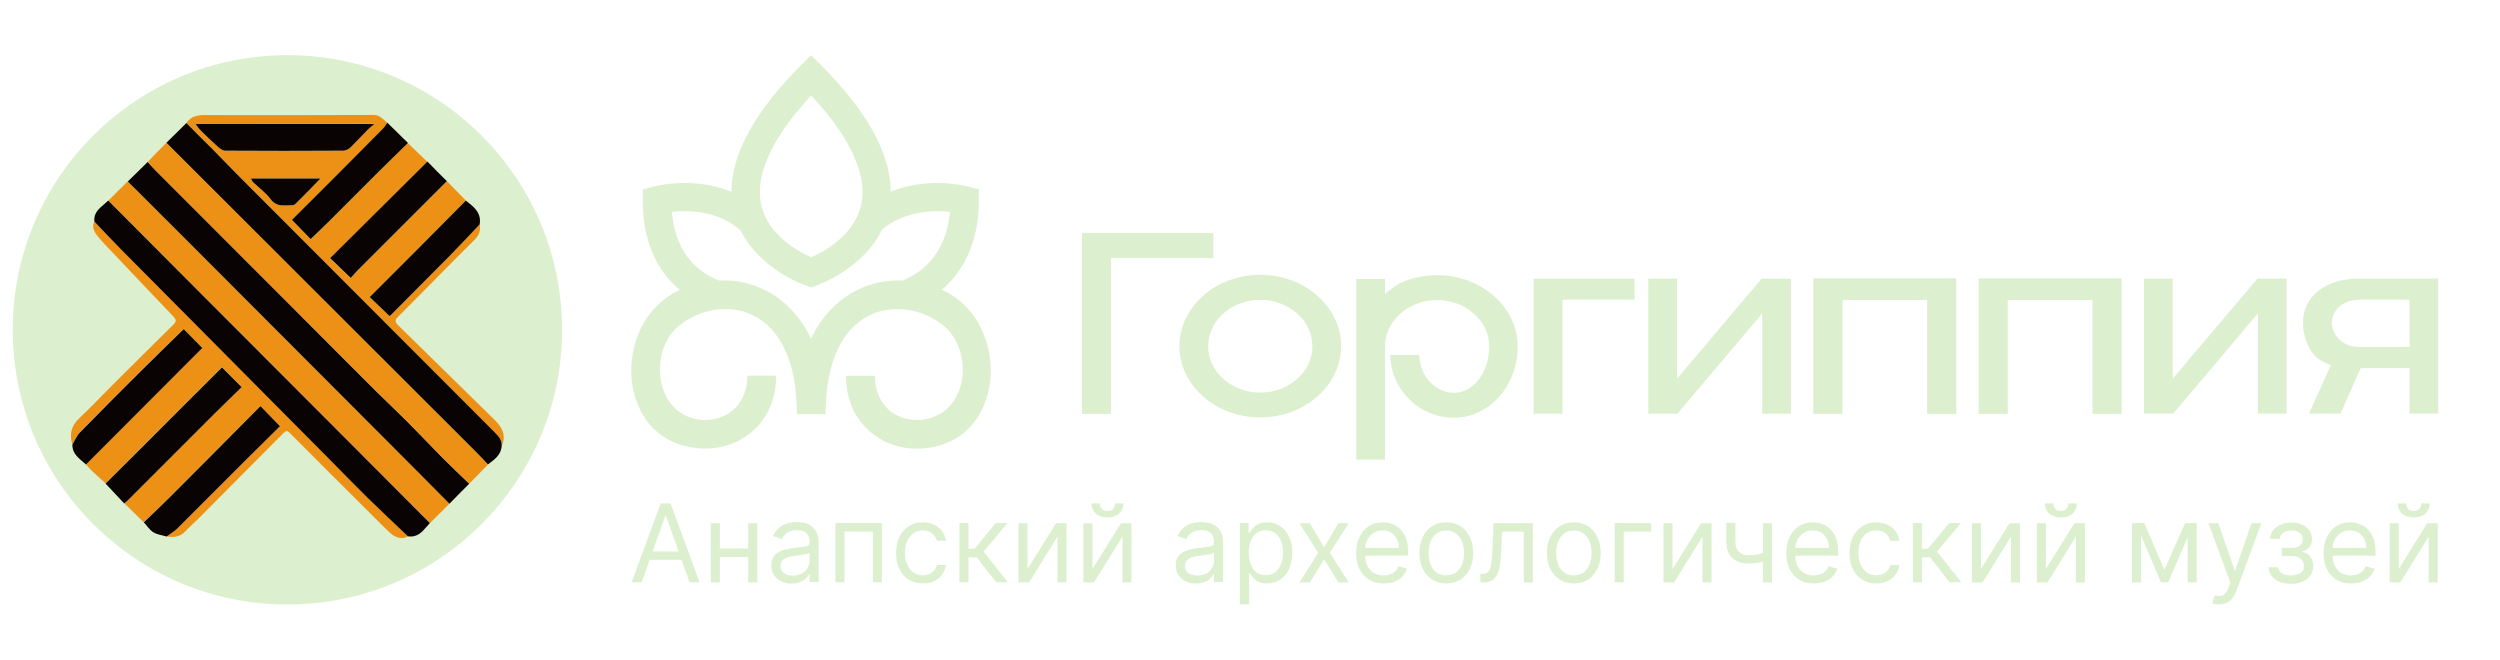 <svg xmlns="http://www.w3.org/2000/svg" xmlns:xlink="http://www.w3.org/1999/xlink" id="&#x421;&#x43B;&#x43E;&#x439;_1" x="0px" y="0px" viewBox="0 0 2044.2 539.3" style="enable-background:new 0 0 2044.2 539.3;" xml:space="preserve"><style type="text/css">	.st0{fill:#DCF0CF;}	.st1{fill:#EC9116;}	.st2{fill:#090403;}</style><g>	<g>		<g>			<path class="st0" d="M804.4,331.8c11.1-25.8,5.7-59.1-12.9-79.3l0,0c-5.7-6.3-12.6-11.4-20.4-15.2l-0.9-0.4l0.8-0.7     c13.4-11.7,29.4-33.8,29.4-72.4v-8.9l-8.6-2.3c-1.3-0.4-32-8.4-62.6,3.8l-0.9,0.4v-1c-0.4-30.7-19.6-65.2-56.9-102.5l-8.2-8.2     l-8.2,8.2c-37.4,37.4-56.5,71.9-56.9,102.6v1l-0.9-0.4c-30.8-12.4-61.7-4.3-63-3.9l-8.6,2.3v8.9c0,31.3,9.9,55.7,29.4,72.6     l0.8,0.6l-0.9,0.4c-7.7,3.8-14.4,8.9-20.1,15.1c-18.6,20.2-24,53.6-12.9,79.3c9.6,22.3,29.1,34.7,54.7,35c0.1,0,0.3,0,0.4,0     c15.5,0,30.5-6.1,41.2-16.9c10.8-10.9,16.5-25.6,16.4-42.7h-23.5c0.1,13.7-6,25.4-16.5,31.5c-14.2,8.3-33.8,5.3-44.5-6.7     c-7.5-8.4-11.3-20.6-10.4-33.5c0.9-13.2,6.6-24.9,15.7-32.3c17.3-14,41.3-17.5,59.9-8.6c23.5,11.3,36.4,40,36.3,81h23.5     c-0.1-40.9,12.8-69.7,36.3-81c18.6-8.9,42.7-5.5,60,8.6c9.1,7.4,14.8,19.1,15.7,32.3c0.9,12.9-2.9,25.1-10.5,33.5     c-10.8,12-30.4,15-44.7,6.8c-10.5-6-16.6-17.8-16.5-31.5h-23.6c-0.1,17,5.6,31.8,16.4,42.7c10.7,10.7,25.6,16.9,41.2,16.9     c0.1,0,0.3,0,0.4,0C775.4,366.6,794.8,354.1,804.4,331.8z M662.8,78.6l0.5-0.5l0.5,0.5c31.9,34.4,45.8,65.2,40.3,89.2     c-5.7,24.6-30.2,37.9-40.5,42.5l-0.3,0.1l-0.3-0.1c-10.3-4.6-34.8-17.9-40.5-42.5C617,143.8,630.9,113,662.8,78.6z M738.3,229.3     l-0.1,0.1H738c-1.5-0.1-3-0.1-4.5-0.1c-22.9,0-53.1,12.1-69.7,46.4l-0.6,1.2l-0.6-1.2c-16.7-34.2-46.8-46.4-69.7-46.4     c-1.7,0-3.2,0-4.8,0.1H588l-0.1-0.1c-15.8-6.1-35.2-20.7-38.5-55.3l-0.1-0.7l0.7-0.1c12.7-1.3,36.7-1.2,55.2,14.8l0.2,0.2     c16,32.3,52.6,45,54.1,45.5l3.7,1.3l3.7-1.3c1.6-0.5,38.6-13.4,54.4-46l0.2-0.2c18.5-15.4,42.2-15.6,54.6-14.3l0.7,0.1l-0.1,0.6     C773.3,209.9,751.2,224.1,738.3,229.3z"></path>		</g>	</g>	<g>		<path class="st0" d="M1641.5,338.3H1618V227.8h116.6v110.4h-23.5v-93.1h-69.6V338.3z"></path>		<path class="st0" d="M1506.4,338.3h-23.5V227.8h116.6v110.4H1576v-93.1h-69.6V338.3L1506.4,338.3z"></path>		<path class="st0" d="M884.7,190.6H992V211h-83.8v127.3h-23.5V190.6L884.7,190.6z"></path>		<polygon class="st0" points="908.2,211 992,211 992,190.6 884.7,190.6 884.7,338.3 908.2,338.3   "></polygon>		<path class="st0" d="M1030.5,224.7c-36.4,0-66.1,26.2-66.1,58.3c0,32.2,29.6,58.3,66.1,58.3s66.1-26.2,66.1-58.3    S1066.9,224.7,1030.5,224.7z M1030.5,321c-23.5,0-42.6-17-42.6-37.9s19.1-37.9,42.6-37.9s42.6,17,42.6,37.9S1053.9,321,1030.5,321    z"></path>		<path class="st0" d="M1175,225c-10.2,0-20,2-29.1,6c-5.5,2.4-12.3,8.4-12.3,8.4l-1.1,1v-12.3H1109v147.7h23.5v-92.5    c0-20.9,19.1-37.9,42.6-37.9s42.6,17,42.6,37.9s-12.8,37.9-28.6,37.9c-15.6,0-28.3-13.9-28.6-31h-23.7    c0.4,28.4,23.6,51.4,52.1,51.4c28.7,0,52.1-26.2,52.1-58.3C1241,251.1,1211.4,225,1175,225z"></path>		<polygon class="st0" points="1336.5,227.8 1254.1,227.8 1254.1,338.3 1277.6,338.3 1277.6,245.1 1336.5,245.1   "></polygon>		<polygon class="st0" points="1371.3,227.8 1347.8,227.8 1347.8,338.3 1371.6,338.3 1440.9,256.3 1440.9,338.3 1464.4,338.3     1464.4,227.8 1440.5,227.8 1371.3,309.6   "></polygon>		<polygon class="st0" points="1576,338.3 1599.5,338.3 1599.5,227.8 1482.9,227.8 1482.9,338.3 1506.4,338.3 1506.4,245.1     1576,245.1   "></polygon>		<polygon class="st0" points="1711.1,338.3 1734.6,338.3 1734.6,227.8 1618,227.8 1618,338.3 1641.5,338.3 1641.5,245.1     1711.1,245.1   "></polygon>		<path class="st0" d="M1883.1,263.9c0,9.5,3.8,22.7,12.1,29.2c2.6,2,6.4,4,10,5.1l0.7,0.2l-4.7,10.6l-13.2,29.2h25.8l16.5-37.2    h39.9v37.2h23.5V227.8H1929C1901.5,227.8,1883.1,242.3,1883.1,263.9z M1929,245.1h41.2v38.6H1929c-15.3,0-22.4-11.8-22.4-19.8    C1906.6,256.1,1913.5,245.1,1929,245.1z"></path>		<polygon class="st0" points="1776.6,227.8 1753.1,227.8 1753.1,338.2 1777,338.2 1846.2,256.3 1846.2,338.2 1869.7,338.2     1869.7,227.8 1845.9,227.8 1776.6,309.6   "></polygon>	</g>	<g>		<path class="st0" d="M524.7,476.1h-8.2l23.7-64.5h8.1l23.7,64.5h-8.2l-19.3-54.3H544L524.7,476.1z M527.7,450.9h33v6.9h-33V450.9z    "></path>		<path class="st0" d="M588.6,427.8v48.4h-7.4v-48.4H588.6z M613.5,448.5v6.9h-26.7v-6.9H613.5z M619.2,427.8v48.4h-7.4v-48.4H619.2    z"></path>		<path class="st0" d="M647.1,477.2c-3.1,0-5.8-0.6-8.3-1.8c-2.5-1.2-4.5-2.9-5.9-5.1c-1.5-2.2-2.2-4.9-2.2-8c0-2.8,0.6-5,1.6-6.8    s2.6-3.1,4.4-4.1s3.9-1.7,6.1-2.2s4.4-0.9,6.7-1.2c2.9-0.4,5.3-0.7,7.2-0.9c1.8-0.2,3.2-0.5,4-1c0.9-0.5,1.3-1.3,1.3-2.5v-0.3    c0-3.1-0.8-5.5-2.5-7.2s-4.3-2.6-7.7-2.6c-3.6,0-6.3,0.8-8.3,2.3s-3.4,3.2-4.3,5l-7.1-2.5c1.3-2.9,2.9-5.2,5.1-6.9    s4.4-2.8,6.9-3.5s5-1,7.4-1c1.6,0,3.3,0.2,5.4,0.5c2.1,0.3,4,1.1,5.9,2.3c1.9,1.2,3.5,2.8,4.7,5.1c1.3,2.3,1.9,5.4,1.9,9.2v31.9    H662v-6.5h-0.4c-0.5,1-1.3,2.2-2.5,3.4c-1.2,1.2-2.7,2.2-4.7,3C652.3,476.8,649.9,477.2,647.1,477.2z M648.3,470.6    c2.9,0,5.4-0.6,7.4-1.7s3.6-2.6,4.6-4.5c1-1.8,1.6-3.7,1.6-5.8v-6.8c-0.3,0.4-1,0.7-2.1,1s-2.3,0.6-3.6,0.8    c-1.4,0.2-2.7,0.4-4,0.6s-2.3,0.3-3.1,0.4c-1.9,0.3-3.7,0.7-5.4,1.2c-1.7,0.6-3,1.4-4,2.5s-1.5,2.6-1.5,4.5c0,2.6,1,4.5,2.9,5.8    C642.9,469.9,645.3,470.6,648.3,470.6z"></path>		<path class="st0" d="M683.1,476.1v-48.4h38v48.4h-7.4v-41.4h-23.2v41.4H683.1z"></path>		<path class="st0" d="M754.6,477.1c-4.5,0-8.4-1.1-11.7-3.2s-5.8-5.1-7.6-8.9s-2.6-8-2.6-12.9s0.9-9.3,2.7-13    c1.8-3.8,4.4-6.7,7.6-8.8c3.3-2.1,7.1-3.2,11.4-3.2c3.4,0,6.5,0.6,9.2,1.9s5,3,6.7,5.3s2.8,4.9,3.2,7.9h-7.4    c-0.6-2.2-1.8-4.2-3.8-5.9s-4.5-2.6-7.8-2.6c-2.9,0-5.4,0.8-7.6,2.3s-3.9,3.6-5.1,6.3c-1.2,2.7-1.8,5.9-1.8,9.5    c0,3.7,0.6,7,1.8,9.8s2.9,4.9,5,6.5s4.7,2.3,7.7,2.3c1.9,0,3.7-0.3,5.3-1s2.9-1.6,4-2.9s1.9-2.8,2.3-4.5h7.4    c-0.4,2.9-1.5,5.4-3.1,7.7c-1.6,2.3-3.8,4.1-6.5,5.4C761.3,476.5,758.2,477.1,754.6,477.1z"></path>		<path class="st0" d="M784.5,476.1v-48.4h7.4v21h4.9l17.4-21h9.6L804.3,451l19.8,25.1h-9.6l-15.9-20.4h-6.7v20.4H784.5L784.5,476.1    z"></path>		<path class="st0" d="M840.2,465.2l23.3-37.4h8.6v48.4h-7.4v-37.4l-23.2,37.4h-8.7v-48.4h7.4L840.2,465.2L840.2,465.2z"></path>		<path class="st0" d="M893.3,465.2l23.3-37.4h8.6v48.4h-7.4v-37.4l-23.2,37.4h-8.7v-48.4h7.4L893.3,465.2L893.3,465.2z     M911.7,411.6h6.9c0,3.4-1.2,6.2-3.5,8.3s-5.5,3.2-9.6,3.2c-4,0-7.1-1.1-9.5-3.2s-3.5-4.9-3.5-8.3h6.9c0,1.6,0.5,3.1,1.4,4.3    c0.9,1.2,2.5,1.9,4.7,1.9s3.8-0.6,4.7-1.9C911.2,414.7,911.7,413.3,911.7,411.6z"></path>		<path class="st0" d="M977.9,477.2c-3.1,0-5.8-0.6-8.3-1.8c-2.5-1.2-4.5-2.9-6-5.1s-2.2-4.9-2.2-8c0-2.8,0.5-5,1.6-6.8    c1.1-1.7,2.5-3.1,4.4-4.1c1.8-1,3.9-1.7,6.1-2.2s4.4-0.9,6.7-1.2c2.9-0.4,5.3-0.7,7.2-0.9c1.8-0.2,3.2-0.5,4-1s1.3-1.3,1.3-2.5    v-0.3c0-3.1-0.8-5.5-2.5-7.2s-4.3-2.6-7.7-2.6c-3.5,0-6.3,0.8-8.3,2.3s-3.4,3.2-4.3,5l-7-2.5c1.3-2.9,2.9-5.2,5-6.9    c2.1-1.7,4.4-2.8,6.9-3.5s5-1,7.4-1c1.5,0,3.3,0.2,5.4,0.5c2,0.4,4,1.1,5.9,2.3s3.5,2.8,4.7,5.1s1.9,5.4,1.9,9.2v31.9h-7.4v-6.5    h-0.4c-0.5,1-1.3,2.2-2.5,3.4c-1.2,1.2-2.7,2.2-4.7,3C983.1,476.8,980.7,477.2,977.9,477.2z M979.1,470.6c2.9,0,5.4-0.6,7.4-1.7    s3.6-2.6,4.6-4.5c1-1.8,1.6-3.7,1.6-5.8v-6.8c-0.3,0.4-1,0.7-2.1,1s-2.3,0.6-3.7,0.8c-1.4,0.2-2.7,0.4-4,0.6s-2.3,0.3-3.1,0.4    c-1.9,0.3-3.7,0.7-5.4,1.2c-1.7,0.6-3,1.4-4,2.5s-1.5,2.6-1.5,4.5c0,2.6,1,4.5,2.9,5.8S976.1,470.6,979.1,470.6z"></path>		<path class="st0" d="M1013.8,494.2v-66.5h7.2v7.7h0.9c0.5-0.8,1.3-1.9,2.3-3.2c1-1.3,2.4-2.5,4.2-3.5c1.8-1,4.3-1.6,7.5-1.6    c4.1,0,7.7,1,10.8,3s5.5,4.9,7.3,8.7c1.8,3.8,2.6,8.1,2.6,13.2s-0.9,9.5-2.6,13.3c-1.7,3.7-4.2,6.6-7.2,8.7    c-3.1,2-6.6,3.1-10.7,3.1c-3.1,0-5.6-0.5-7.5-1.6s-3.3-2.2-4.3-3.6c-1-1.3-1.8-2.4-2.3-3.3h-0.6v25.6L1013.8,494.2L1013.8,494.2z     M1021.1,451.9c0,3.6,0.5,6.9,1.6,9.6c1.1,2.8,2.6,5,4.7,6.5c2.1,1.6,4.6,2.3,7.6,2.3c3.1,0,5.7-0.8,7.8-2.5    c2.1-1.6,3.7-3.9,4.7-6.7c1.1-2.8,1.6-5.9,1.6-9.4c0-3.4-0.5-6.5-1.6-9.2s-2.6-4.9-4.7-6.5s-4.7-2.4-7.8-2.4c-3,0-5.6,0.8-7.6,2.3    s-3.6,3.6-4.7,6.4C1021.7,445.2,1021.1,448.3,1021.1,451.9z"></path>		<path class="st0" d="M1071.1,427.8l11.6,19.8l11.6-19.8h8.6l-15.6,24.2l15.6,24.2h-8.6l-11.6-18.8l-11.6,18.8h-8.6l15.4-24.2    l-15.4-24.2H1071.1z"></path>		<path class="st0" d="M1131.4,477.1c-4.7,0-8.7-1-12-3.1s-6-5-7.8-8.7s-2.7-8.1-2.7-13c0-5,0.9-9.3,2.7-13.1    c1.8-3.8,4.3-6.8,7.6-8.9c3.3-2.1,7.1-3.2,11.4-3.2c2.5,0,5,0.4,7.5,1.3s4.7,2.2,6.7,4.1s3.6,4.4,4.8,7.4    c1.2,3.1,1.8,6.9,1.8,11.4v3.1h-37.3V448h29.7c0-2.7-0.5-5.2-1.6-7.3c-1.1-2.1-2.6-3.8-4.6-5.1c-2-1.2-4.3-1.9-7-1.9    c-3,0-5.5,0.7-7.7,2.2s-3.8,3.4-5,5.7c-1.2,2.3-1.7,4.8-1.7,7.5v4.3c0,3.6,0.6,6.7,1.9,9.3s3,4.5,5.3,5.8s4.9,2,7.9,2    c2,0,3.7-0.3,5.3-0.8c1.6-0.6,3-1.4,4.1-2.5c1.2-1.1,2-2.5,2.7-4.2l7.2,2c-0.8,2.4-2,4.6-3.8,6.4s-4,3.3-6.6,4.3    C1137.6,476.6,1134.7,477.1,1131.4,477.1z"></path>		<path class="st0" d="M1182.6,477.1c-4.4,0-8.2-1-11.5-3.1s-5.8-5-7.7-8.7c-1.8-3.7-2.8-8.1-2.8-13.1s0.9-9.4,2.8-13.2    c1.8-3.8,4.4-6.7,7.7-8.8c3.3-2.1,7.1-3.1,11.5-3.1s8.2,1,11.5,3.1s5.8,5,7.7,8.8c1.8,3.8,2.8,8.1,2.8,13.2c0,5-0.9,9.4-2.8,13.1    s-4.4,6.6-7.7,8.7S1186.9,477.1,1182.6,477.1z M1182.6,470.4c3.3,0,6-0.9,8.2-2.5c2.1-1.7,3.7-3.9,4.8-6.7c1-2.8,1.5-5.8,1.5-9    s-0.5-6.2-1.5-9s-2.6-5-4.8-6.8c-2.2-1.8-4.9-2.6-8.2-2.6c-3.3,0-6,0.9-8.2,2.6s-3.7,4-4.8,6.8c-1,2.8-1.5,5.8-1.5,9    s0.5,6.2,1.5,9s2.6,5,4.8,6.7C1176.5,469.6,1179.2,470.4,1182.6,470.4z"></path>		<path class="st0" d="M1210.5,476.1v-6.9h1.8c1.5,0,2.7-0.3,3.6-0.9c1-0.6,1.8-1.6,2.3-3s1.1-3.5,1.4-6.1s0.6-5.9,0.7-10l0.9-21.4    h32.2v48.4h-7.4v-41.4h-17.8l-0.8,17.3c-0.2,4-0.5,7.5-1,10.5s-1.3,5.5-2.4,7.6c-1.1,2-2.5,3.6-4.3,4.6s-4,1.5-6.7,1.5    L1210.5,476.1L1210.5,476.1z"></path>		<path class="st0" d="M1286.9,477.1c-4.4,0-8.2-1-11.5-3.1s-5.8-5-7.7-8.7s-2.8-8.1-2.8-13.1s0.9-9.4,2.8-13.2    c1.8-3.8,4.4-6.7,7.7-8.8c3.3-2.1,7.1-3.1,11.5-3.1s8.2,1,11.5,3.1s5.8,5,7.7,8.8c1.8,3.8,2.8,8.1,2.8,13.2c0,5-0.9,9.4-2.8,13.1    c-1.8,3.7-4.4,6.6-7.7,8.7C1295.1,476.1,1291.2,477.1,1286.9,477.1z M1286.9,470.4c3.3,0,6-0.9,8.2-2.5c2.1-1.7,3.7-3.9,4.8-6.7    c1-2.8,1.5-5.8,1.5-9s-0.5-6.2-1.5-9s-2.6-5-4.8-6.8c-2.2-1.8-4.9-2.6-8.2-2.6c-3.3,0-6,0.9-8.2,2.6s-3.7,4-4.8,6.8    c-1,2.8-1.5,5.8-1.5,9s0.5,6.2,1.5,9s2.6,5,4.8,6.7C1280.8,469.6,1283.6,470.4,1286.9,470.4z"></path>		<path class="st0" d="M1350.1,427.8v6.9h-22.4v41.4h-7.4v-48.4L1350.1,427.8L1350.1,427.8z"></path>		<path class="st0" d="M1367.6,465.2l23.3-37.4h8.6v48.4h-7.4v-37.4l-23.2,37.4h-8.7v-48.4h7.4L1367.6,465.2L1367.6,465.2z"></path>		<path class="st0" d="M1446,450.8v6.9c-1.7,0.6-3.3,1.2-5,1.6c-1.7,0.5-3.4,0.8-5.2,1.1c-1.8,0.3-3.8,0.4-6,0.4    c-5.5,0-9.9-1.5-13.2-4.4c-3.3-2.9-5-7.4-5-13.3v-15.5h7.4v15.5c0,2.5,0.5,4.5,1.4,6.1s2.2,2.8,3.8,3.6c1.6,0.8,3.4,1.2,5.5,1.2    c3.2,0,6-0.3,8.5-0.9C1440.9,452.5,1443.5,451.7,1446,450.8z M1448.9,427.8v48.4h-7.4v-48.4H1448.9z"></path>		<path class="st0" d="M1483.1,477.1c-4.7,0-8.7-1-12-3.1s-6-5-7.8-8.7s-2.7-8.1-2.7-13c0-5,0.9-9.3,2.7-13.1    c1.8-3.8,4.4-6.8,7.6-8.9s7.1-3.2,11.4-3.2c2.5,0,5,0.4,7.5,1.3s4.7,2.2,6.7,4.1s3.6,4.4,4.8,7.4c1.2,3.1,1.8,6.9,1.8,11.4v3.1    h-37.3V448h29.7c0-2.7-0.5-5.2-1.6-7.3c-1.1-2.1-2.6-3.8-4.6-5.1c-2-1.2-4.3-1.9-7-1.9c-3,0-5.5,0.7-7.7,2.2s-3.8,3.4-5,5.7    c-1.2,2.3-1.7,4.8-1.7,7.5v4.3c0,3.6,0.6,6.7,1.9,9.3s3,4.5,5.3,5.8s4.9,2,7.9,2c2,0,3.7-0.3,5.3-0.8s3-1.4,4.1-2.5    c1.2-1.1,2.1-2.5,2.7-4.2l7.2,2c-0.8,2.4-2,4.6-3.8,6.4s-4,3.3-6.6,4.3C1489.3,476.6,1486.3,477.1,1483.1,477.1z"></path>		<path class="st0" d="M1534.2,477.1c-4.5,0-8.4-1.1-11.7-3.2c-3.3-2.1-5.8-5.1-7.6-8.9s-2.6-8-2.6-12.9s0.9-9.3,2.7-13    c1.8-3.8,4.4-6.7,7.6-8.8s7.1-3.2,11.4-3.2c3.4,0,6.5,0.6,9.2,1.9s5,3,6.7,5.3s2.8,4.9,3.2,7.9h-7.4c-0.6-2.2-1.8-4.2-3.8-5.9    s-4.6-2.6-7.8-2.6c-2.9,0-5.4,0.8-7.6,2.3s-3.9,3.6-5.1,6.3s-1.8,5.9-1.8,9.5c0,3.7,0.6,7,1.8,9.8c1.2,2.8,2.9,4.9,5,6.5    s4.7,2.3,7.7,2.3c1.9,0,3.7-0.3,5.3-1c1.6-0.7,2.9-1.6,4-2.9s1.9-2.8,2.3-4.5h7.4c-0.4,2.9-1.4,5.4-3.1,7.7s-3.8,4.1-6.5,5.4    C1540.9,476.5,1537.8,477.1,1534.2,477.1z"></path>		<path class="st0" d="M1564.1,476.1v-48.4h7.4v21h4.9l17.4-21h9.6l-19.5,23.3l19.8,25.1h-9.6l-15.9-20.4h-6.7v20.4H1564.1    L1564.1,476.1z"></path>		<path class="st0" d="M1619.8,465.2l23.3-37.4h8.6v48.4h-7.4v-37.4l-23.2,37.4h-8.7v-48.4h7.4L1619.8,465.2L1619.8,465.2z"></path>		<path class="st0" d="M1672.9,465.2l23.3-37.4h8.6v48.4h-7.4v-37.4l-23.2,37.4h-8.7v-48.4h7.4L1672.9,465.2L1672.9,465.2z     M1691.3,411.6h6.9c0,3.4-1.2,6.2-3.5,8.3c-2.3,2.2-5.5,3.2-9.6,3.2c-4,0-7.1-1.1-9.5-3.2s-3.5-4.9-3.5-8.3h6.9    c0,1.6,0.4,3.1,1.4,4.3c0.9,1.2,2.5,1.9,4.7,1.9s3.8-0.6,4.7-1.9C1690.8,414.7,1691.3,413.3,1691.3,411.6z"></path>		<path class="st0" d="M1750.7,427.8v48.4h-7.4v-48.4H1750.7z M1769.8,466l16.9-38.3h7.1l-20.9,48.4h-6l-20.5-48.4h6.9L1769.8,466z     M1788.8,476.1v-48.4h7.4v48.4H1788.8z"></path>		<path class="st0" d="M1814.4,494.2c-1.3,0-2.4-0.1-3.4-0.3c-1-0.2-1.7-0.4-2.1-0.6l1.9-6.5c1.8,0.5,3.4,0.6,4.8,0.5    s2.6-0.7,3.7-1.8s2.1-2.9,3-5.3l1.4-3.8l-17.9-48.6h8.1l13.3,38.5h0.5l13.3-38.5h8.1l-20.5,55.4c-0.9,2.5-2.1,4.6-3.4,6.2    c-1.4,1.6-2.9,2.9-4.7,3.7C1818.6,493.8,1816.6,494.2,1814.4,494.2z"></path>		<path class="st0" d="M1855,463.8h7.9c0.2,2.2,1.2,3.8,3,5c1.8,1.1,4.2,1.7,7.1,1.7c3,0,5.5-0.6,7.7-1.8s3.2-3.2,3.2-6    c0-1.6-0.4-3-1.2-4.2c-0.8-1.2-1.9-2.1-3.4-2.8c-1.4-0.7-3.2-1-5.1-1h-8.3V448h8.3c3,0,5.2-0.7,6.6-2s2.1-3,2.1-5    c0-2.2-0.8-3.9-2.3-5.2s-3.7-2-6.5-2s-5.2,0.6-7.1,1.9s-2.9,2.9-3,4.9h-7.8c0.1-2.6,0.9-4.9,2.4-6.9s3.6-3.6,6.2-4.7    s5.6-1.7,8.9-1.7c3.4,0,6.3,0.6,8.9,1.8s4.4,2.8,5.8,4.8s2.1,4.3,2.1,6.9c0,2.7-0.8,4.9-2.3,6.6s-3.4,2.9-5.8,3.6v0.5    c1.8,0.1,3.4,0.7,4.8,1.8c1.3,1,2.4,2.4,3.2,4.1c0.8,1.7,1.1,3.5,1.1,5.5c0,2.9-0.8,5.5-2.4,7.7s-3.7,3.9-6.5,5    c-2.8,1.2-5.9,1.8-9.4,1.8c-3.4,0-6.5-0.6-9.2-1.7s-4.8-2.7-6.4-4.7C1855.9,468.7,1855.1,466.4,1855,463.8z"></path>		<path class="st0" d="M1922.4,477.1c-4.7,0-8.7-1-12-3.1s-6-5-7.8-8.7s-2.7-8.1-2.7-13c0-5,0.9-9.3,2.7-13.1    c1.8-3.8,4.4-6.8,7.6-8.9s7.1-3.2,11.4-3.2c2.5,0,5,0.4,7.5,1.3s4.7,2.2,6.7,4.1s3.6,4.4,4.8,7.4c1.2,3.1,1.8,6.9,1.8,11.4v3.1    h-37.3V448h29.7c0-2.7-0.5-5.2-1.6-7.3c-1.1-2.1-2.6-3.8-4.6-5.1c-2-1.2-4.3-1.9-7-1.9c-3,0-5.5,0.7-7.7,2.2s-3.8,3.4-5,5.7    c-1.2,2.3-1.7,4.8-1.7,7.5v4.3c0,3.6,0.6,6.7,1.9,9.3s3,4.5,5.3,5.8s4.9,2,7.9,2c1.9,0,3.7-0.3,5.3-0.8c1.6-0.6,2.9-1.4,4.1-2.5    s2.1-2.5,2.7-4.2l7.2,2c-0.8,2.4-2,4.6-3.8,6.4s-4,3.3-6.6,4.3C1928.6,476.6,1925.6,477.1,1922.4,477.1z"></path>		<path class="st0" d="M1961.4,465.2l23.3-37.4h8.6v48.4h-7.4v-37.4l-23.2,37.4h-8.7v-48.4h7.4L1961.4,465.2L1961.4,465.2z     M1979.8,411.6h6.9c0,3.4-1.2,6.2-3.5,8.3c-2.3,2.2-5.5,3.2-9.6,3.2c-4,0-7.1-1.1-9.5-3.2s-3.5-4.9-3.5-8.3h6.9    c0,1.6,0.4,3.1,1.4,4.3c0.9,1.2,2.5,1.9,4.7,1.9s3.8-0.6,4.7-1.9C1979.3,414.7,1979.8,413.3,1979.8,411.6z"></path>	</g></g><circle class="st0" cx="235" cy="269.7" r="224.6"></circle><g>	<path class="st1" d="M365.4,148.1c5.2,5.3,10.3,10.5,15.5,15.8c-13.2,13.3-26.3,26.6-39.6,39.9c-8.1,8.2-16.3,16.4-24.6,24.6   c-4.6,4.6-9.3,9.3-14.4,14.4c5.6,5.3,10.8,10.4,16.2,15.5c0.3-0.2,0.7-0.4,1-0.7c16-16,32-32,47.8-48.1   c8.4-8.6,16.6-17.4,24.9-26.1c1.1,5-0.5,9.1-4.1,12.6c-9.5,9.4-18.8,18.8-28.2,28.3c-11.5,11.7-23,23.4-34.6,34.9   c-2.6,2.6-2.3,4.1,0.2,6.7c26.2,25.6,52.2,51.3,78.4,76.9c6.4,6.2,10.5,12.9,6.3,22c0.4-4.5-2.1-7.7-5-10.6   C336.1,285,267,215.8,197.9,146.6c-8.4-8.4-16.7-17.1-25.1-25.6c-3.2-3.3-6.5-6.4-9.8-9.7c-3.6-3.6-7-7.1-10.6-10.7   c3.6-5.4,8.6-6.5,15-6.5c44.5,0.2,89.2,0,133.7-0.1c2.8,0,5.8-0.3,8.2,0.7c2.7,1.2,4.9,3.7,7.4,5.7c-1.2,1.6-2.2,3.4-3.6,4.9   c-13.8,13.9-27.7,27.9-41.5,41.8c-10.8,10.8-21.6,21.5-32.9,32.8c5.3,5.4,10.4,10.6,15.3,15.7c5.3-5,9.7-9.1,13.9-13.4   c13.7-13.6,27.3-27.3,41-41c8.1-8.1,16.3-16.2,24.6-24.2c5.3,5.1,10.6,10.2,15.9,15.3c-26.3,26.1-52.6,52.2-79.6,79   c5.9,5.7,11.2,10.7,16.9,16.2c2.3-2.6,4-4.6,5.8-6.4C316.9,196.7,341.1,172.5,365.4,148.1z M159.9,101.4c1.7,2.2,2.7,3.8,4.1,5.2   c4.6,4.5,9.1,9,13.9,13.2c1.8,1.5,4.1,3.3,6.2,3.3c32.2,0.2,64.4,0.2,96.6,0c1.9,0,4.2-1.1,5.6-2.5c5-4.8,9.8-10,14.6-15   c1.2-1.2,2.6-2.3,5-4.3C256.7,101.4,208.8,101.4,159.9,101.4z M262,146c-19.7,0-38,0-56.8,0c0.7,1.2,1.1,2.4,1.9,3.1   c4.8,4.6,10.5,8.6,14.3,13.9c4.3,6,9.8,4.9,15.4,4.9c1.5,0,3.6,0,4.5-0.9C248.1,160.4,254.6,153.6,262,146z"></path>	<path class="st1" d="M333.7,438.5c-4.1,2.6-9.7,1.8-14.6-2.7c-5.3-4.8-10.1-9.9-15.2-14.9c-22.4-22.2-44.7-44.5-67-66.9   c-1.9-1.9-2.9-2-4.9-0.1c-23.5,23.7-47,47.3-70.6,71c-3.1,3.1-6.5,5.9-9.4,9.1c-4.4,5-9.8,5.7-15.9,4.6c3-2.2,6.4-4.1,8.9-6.7   c19.1-19,38-38,57.1-57.1c9.1-9.1,18.2-18,26.7-26.4c-5.5-5.7-10.6-10.9-15.8-16.3c-0.2,0.2-0.7,0.3-0.9,0.6   c-24.2,24.3-48.4,48.7-72.7,73.1c-7.2,7.2-14.6,14.2-21.9,21.2c-5.3-5.2-10.6-10.4-16-15.6c1-0.8,2.1-1.5,3-2.5   c23.6-23.6,47.1-47.1,70.7-70.7c7.4-7.4,15-14.6,22.4-21.9c-5.7-5.7-10.9-10.9-16.1-16.1c-10.3,10.3-20.8,20.6-31.1,31   c-21.4,21.3-42.8,42.6-64.1,64c-4-3.6-7.9-7.1-11.8-10.8c-1.5-1.5-2.9-3.2-4.3-4.8c31.8-31.9,63.8-63.8,95.1-95.3   c-5.3-5.4-10.4-10.5-15.2-15.4c-11.8,11.6-23.7,23.2-35.6,34.9c-16.4,16.3-32.8,32.7-49,49.3c-2.7,2.8-4.3,6.7-6.4,10.1   c-2.6-8.3-0.7-15.1,5.7-21.2c9.3-8.8,18.1-18.1,27.1-27.1c16.6-16.5,33.1-33,49.8-49.4c2.9-2.8,2.4-4.3-0.2-7   c-15.7-16.3-31.3-32.9-46.9-49.4c-4.6-4.9-9.5-9.6-13.8-14.8c-3.1-3.7-6.2-7.9-3.7-13.3c7.4,7.7,14.7,15.6,22.2,23.2   c56.5,56.9,113,113.8,169.5,170.7c10.7,10.8,21.1,21.7,32,32.3C311.8,417.8,322.8,428.1,333.7,438.5z"></path>	<path class="st1" d="M367.5,411.9c-5.3,5.3-10.6,10.5-15.9,15.8c-25.1-25.1-50.1-50.3-75.2-75.4c-36.8-36.8-73.5-73.7-110.3-110.5   c-25.9-26-51.7-51.8-77.5-77.8c5.3-5.3,10.5-10.5,15.8-15.7c14.7,14.7,29.5,29.4,44.2,44.1c65,65.1,129.9,130.2,194.8,195.2   C351.6,395.7,359.5,403.8,367.5,411.9z"></path>	<path class="st2" d="M367.5,411.9c-8-8.1-16-16.2-24-24.2c-64.9-65.1-129.9-130.2-194.8-195.2c-14.7-14.7-29.5-29.4-44.2-44.1   c5.4-5.3,10.8-10.7,16.3-16c1.8,1.9,3.4,4,5.3,5.8c37.3,37.3,74.7,74.8,112,112.1c13.9,13.9,27.9,28,41.8,41.9   c9.5,9.5,18.9,19,28.4,28.4c8.1,8.1,16.4,15.8,24.5,23.9c9.6,9.7,19.1,19.6,28.7,29.4c7.3,7.4,14.8,14.4,22.2,21.6   C378.2,400.9,372.9,406.4,367.5,411.9z"></path>	<path class="st2" d="M152.4,100.6c3.6,3.6,7,7.1,10.6,10.7c3.3,3.3,6.5,6.4,9.8,9.7c8.4,8.5,16.7,17.2,25.1,25.6   C267,215.8,336.1,285,405.2,354.2c2.9,2.9,5.4,6.1,5,10.6c-0.5,7.4-6.1,11.1-11.3,15c-3.1-3.3-6.2-6.6-9.4-9.8   C305,285.7,220.5,201.3,136,116.8C141.4,111.4,146.9,106,152.4,100.6z"></path>	<path class="st1" d="M136,116.8c84.5,84.4,169,168.8,253.6,253.3c3.2,3.2,6.3,6.5,9.4,9.8c-5.1,5.2-10.2,10.4-15.3,15.6   c-7.4-7.2-14.9-14.3-22.2-21.6c-9.6-9.7-19-19.7-28.7-29.4c-8.1-8.1-16.3-15.9-24.5-23.9c-9.5-9.5-19-19-28.4-28.4   c-13.9-13.9-27.9-28-41.8-41.9c-37.3-37.3-74.7-74.8-112-112.1c-1.9-1.9-3.5-3.9-5.3-5.8C125.7,127.1,130.8,122,136,116.8z"></path>	<path class="st2" d="M88.5,164c25.9,26,51.7,51.9,77.5,77.8c36.8,36.9,73.5,73.7,110.3,110.5c25.1,25.1,50.1,50.3,75.2,75.4   c-4,4.2-7.1,9.5-13.3,10.8c-1.5,0.3-3,0.1-4.6,0.1c-10.9-10.4-21.9-20.7-32.7-31.2c-10.8-10.6-21.3-21.5-32-32.3   c-56.5-56.9-113-113.8-169.5-170.7c-7.5-7.6-14.8-15.4-22.2-23.2c-0.6-5,1.6-8.5,5.1-11.7C84.5,167.6,86.5,165.8,88.5,164z"></path>	<path class="st2" d="M86.3,395.4c21.4-21.3,42.8-42.6,64.1-64c10.4-10.4,20.8-20.8,31.1-31c5.2,5.2,10.4,10.4,16.1,16.1   c-7.4,7.3-15,14.5-22.4,21.9c-23.6,23.6-47.1,47.1-70.7,70.7c-0.9,0.9-2,1.6-3,2.5C96.5,406.2,91.4,400.8,86.3,395.4z"></path>	<path class="st2" d="M117.6,427.1c7.3-7,14.7-14,21.9-21.2c24.3-24.3,48.5-48.7,72.7-73.1c0.3-0.3,0.7-0.5,0.9-0.6   c5.2,5.3,10.3,10.6,15.8,16.3c-8.5,8.4-17.7,17.4-26.7,26.4c-19.1,19.1-38,38.1-57.1,57.1c-2.6,2.6-6,4.5-8.9,6.7   c-3.6-1.1-7.6-1.5-10.7-3.4C122.4,433.4,120.2,429.9,117.6,427.1z"></path>	<path class="st2" d="M59.2,363.4c2.1-3.4,3.6-7.3,6.4-10.1c16.2-16.6,32.6-32.9,49-49.3c11.8-11.8,23.8-23.3,35.6-34.9   c4.8,4.9,9.8,10,15.2,15.4c-31.4,31.5-63.2,63.4-95.1,95.3C65.3,375.2,58.9,371.5,59.2,363.4z"></path>	<path class="st2" d="M333.6,116.9c-8.2,8.1-16.6,16.1-24.7,24.2c-13.7,13.6-27.3,27.3-41,41c-4.3,4.3-8.7,8.4-13.9,13.4   c-5-5.1-10.1-10.3-15.3-15.7c11.3-11.3,22.2-22.1,32.9-32.8c13.9-13.9,27.7-27.8,41.5-41.8c1.4-1.4,2.4-3.3,3.6-4.9   C322.3,105.8,327.9,111.3,333.6,116.9z"></path>	<path class="st2" d="M392.2,183.5c-8.3,8.7-16.4,17.5-24.9,26.1c-15.9,16.1-31.8,32.1-47.8,48.1c-0.3,0.3-0.7,0.5-1,0.7   c-5.3-5.1-10.6-10.1-16.2-15.5c5-5.1,9.8-9.8,14.4-14.4c8.2-8.2,16.4-16.4,24.6-24.6c13.2-13.2,26.4-26.6,39.6-39.9   C387.2,169,393.9,173.8,392.2,183.5z"></path>	<path class="st2" d="M365.4,148.1c-24.3,24.2-48.6,48.6-72.8,72.8c-1.9,1.9-3.6,3.9-5.8,6.4c-5.7-5.4-11-10.5-16.9-16.2   c27-26.8,53.3-52.9,79.6-79C354.7,137.5,360.1,142.9,365.4,148.1z"></path>	<path class="st2" d="M159.9,101.4c48.9,0,96.8,0,146.1,0c-2.3,2-3.7,3-5,4.3c-4.9,5-9.6,10.1-14.6,15c-1.4,1.3-3.7,2.4-5.6,2.5   c-32.2,0.2-64.4,0.2-96.6,0c-2.1,0-4.5-1.8-6.2-3.3c-4.8-4.3-9.4-8.7-13.9-13.2C162.6,105.2,161.5,103.5,159.9,101.4z"></path>	<path class="st2" d="M262,146c-7.4,7.6-13.9,14.4-20.7,21c-0.9,0.9-2.9,0.9-4.5,0.9c-5.6,0-11.1,1.1-15.4-4.9   c-3.9-5.3-9.5-9.3-14.3-13.9c-0.8-0.7-1.2-1.9-1.9-3.1C224,146,242.3,146,262,146z"></path></g></svg>